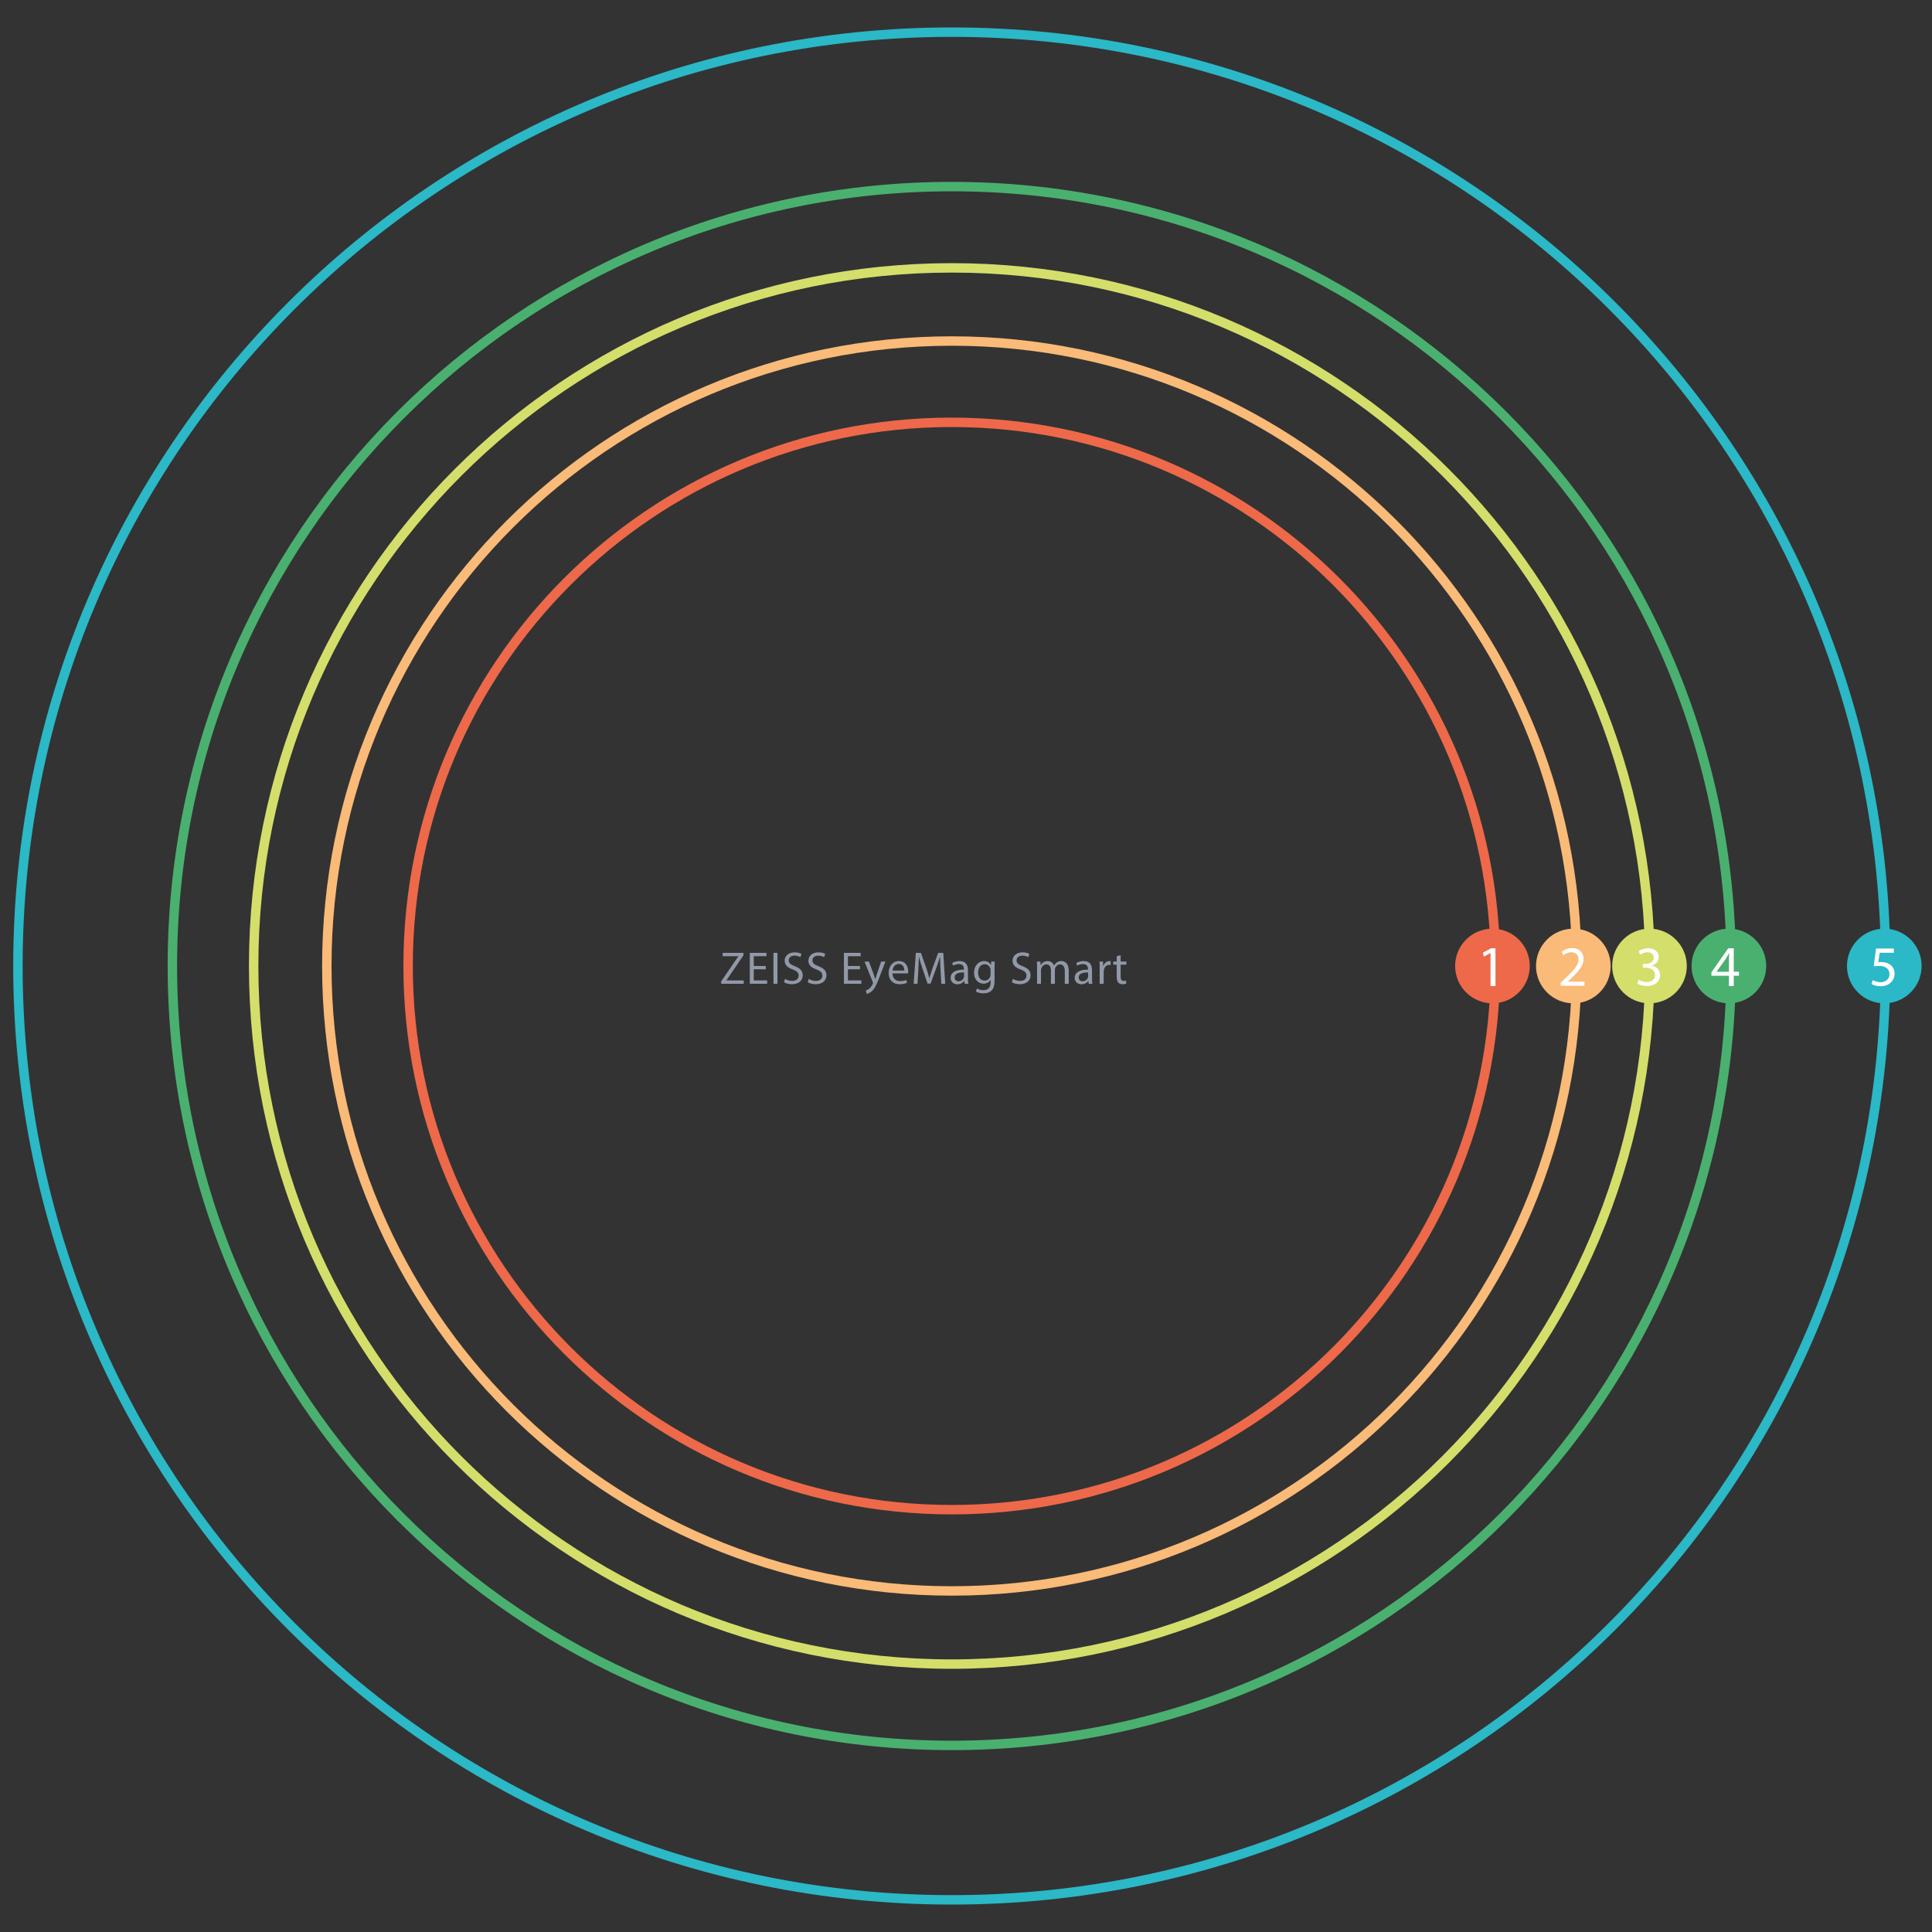 <?xml version="1.0" encoding="utf-8"?>
<!-- Generator: Adobe Illustrator 16.0.3, SVG Export Plug-In . SVG Version: 6.00 Build 0)  -->
<!DOCTYPE svg PUBLIC "-//W3C//DTD SVG 1.1//EN" "http://www.w3.org/Graphics/SVG/1.1/DTD/svg11.dtd">
<svg version="1.1" id="Vrstva_1" xmlns="http://www.w3.org/2000/svg" xmlns:xlink="http://www.w3.org/1999/xlink" x="0px" y="0px"
	 width="1024px" height="1024px" viewBox="0 0 1024 1024" enable-background="new 0 0 1024 1024" xml:space="preserve">
<rect x="0" y="0" width="1024" height="1024" fill="#333333" stroke="none"/>
<g>
	<path fill="none" stroke="#2BB8C7" stroke-width="5" d="M504.459,1006.961c273.358,0,494.958-221.6,494.958-494.966
		c0-273.358-221.6-494.956-494.958-494.956c-273.359,0-494.958,221.598-494.958,494.956
		C9.501,785.361,231.099,1006.961,504.459,1006.961z"/>
	<path fill="none" stroke="#4AB070" stroke-width="5" d="M504.459,925.101c228.147,0,413.098-184.959,413.098-413.104
		c0-228.147-184.949-413.102-413.098-413.102c-228.148,0-413.098,184.954-413.098,413.101
		C91.361,740.142,276.31,925.101,504.459,925.101z"/>
	<path fill="none" stroke="#D4DE6B" stroke-width="5" d="M504.459,882.007c204.354,0,370.02-165.649,370.02-370.012
		c0-204.353-165.666-370.019-370.02-370.019c-204.354,0-370.019,165.666-370.019,370.019
		C134.44,716.356,300.105,882.007,504.459,882.007z"/>
	<path fill="none" stroke="#FABA78" stroke-width="5" d="M504.459,843.237c182.942,0,331.249-148.305,331.249-331.242
		c0-182.942-148.307-331.244-331.249-331.244c-182.938,0-331.238,148.302-331.238,331.244
		C173.219,694.935,321.521,843.237,504.459,843.237z"/>
	<path fill="none" stroke="#ED694A" stroke-width="5" d="M504.459,800.155c159.147,0,288.159-129.017,288.159-288.16
		c0-159.145-129.012-288.156-288.159-288.156c-159.144,0-288.157,129.011-288.157,288.156
		C216.301,671.14,345.315,800.155,504.459,800.155z"/>
	<polygon fill="#9199A8" points="382.229,520.181 391.321,506.88 391.321,506.81 383.01,506.81 383.01,505.035 394.064,505.035 
		394.064,506.329 385.025,519.565 385.025,519.638 394.187,519.638 394.187,521.411 382.229,521.411 	"/>
	<polygon fill="#9199A8" points="405.885,513.734 399.517,513.734 399.517,519.638 406.615,519.638 406.615,521.411 
		397.405,521.411 397.405,505.036 406.255,505.036 406.255,506.81 399.517,506.81 399.517,511.986 405.885,511.986 	"/>
	<rect x="409.95" y="505.036" fill="#9199A8" width="2.119" height="16.375"/>
	<path fill="#9199A8" d="M416.083,518.84c0.945,0.579,2.332,1.069,3.79,1.069c2.165,0,3.428-1.143,3.428-2.79
		c0-1.539-0.875-2.414-3.089-3.261c-2.673-0.95-4.324-2.333-4.324-4.641c0-2.554,2.115-4.446,5.294-4.446
		c1.681,0,2.896,0.388,3.624,0.799l-0.583,1.729c-0.535-0.295-1.627-0.782-3.108-0.782c-2.236,0-3.089,1.334-3.089,2.454
		c0,1.533,0.998,2.29,3.257,3.162c2.771,1.074,4.18,2.399,4.18,4.813c0,2.521-1.869,4.711-5.737,4.711
		c-1.577,0-3.301-0.456-4.177-1.047L416.083,518.84z"/>
	<path fill="#9199A8" d="M428.653,518.84c0.946,0.579,2.332,1.069,3.793,1.069c2.161,0,3.428-1.143,3.428-2.79
		c0-1.539-0.878-2.414-3.088-3.261c-2.676-0.95-4.327-2.333-4.327-4.641c0-2.554,2.114-4.446,5.297-4.446
		c1.678,0,2.896,0.388,3.623,0.799l-0.581,1.729c-0.536-0.295-1.631-0.782-3.112-0.782c-2.234,0-3.09,1.334-3.09,2.454
		c0,1.533,0.998,2.29,3.26,3.162c2.772,1.074,4.179,2.399,4.179,4.813c0,2.521-1.87,4.711-5.736,4.711
		c-1.578,0-3.302-0.456-4.18-1.047L428.653,518.84z"/>
	<polygon fill="#9199A8" points="455.788,513.734 449.422,513.734 449.422,519.638 456.518,519.638 456.518,521.411 
		447.302,521.411 447.302,505.036 456.153,505.036 456.153,506.81 449.422,506.81 449.422,511.986 455.788,511.986 	"/>
	<path fill="#9199A8" d="M460.557,509.655l2.577,6.945c0.271,0.783,0.557,1.714,0.753,2.411h0.051
		c0.213-0.697,0.459-1.609,0.751-2.462l2.333-6.895h2.263l-3.212,8.387c-1.532,4.035-2.576,6.103-4.033,7.356
		c-1.043,0.927-2.089,1.293-2.624,1.389l-0.535-1.792c0.535-0.176,1.236-0.52,1.868-1.048c0.586-0.469,1.312-1.292,1.8-2.39
		c0.097-0.224,0.168-0.381,0.168-0.504s-0.048-0.294-0.145-0.565l-4.349-10.833H460.557L460.557,509.655z"/>
	<path fill="#9199A8" d="M479.302,514.399c0.023-1.367-0.555-3.484-2.967-3.484c-2.159,0-3.107,1.993-3.28,3.484H479.302z
		 M473.032,515.926c0.048,2.89,1.895,4.083,4.035,4.083c1.533,0,2.455-0.271,3.256-0.617l0.368,1.539
		c-0.757,0.346-2.043,0.728-3.911,0.728c-3.625,0-5.791-2.372-5.791-5.93c0-3.544,2.091-6.345,5.519-6.345
		c3.837,0,4.859,3.377,4.859,5.544c0,0.443-0.05,0.775-0.071,0.998H473.032z"/>
	<path fill="#9199A8" d="M498.511,514.226c-0.12-2.287-0.266-5.03-0.243-7.074h-0.076c-0.559,1.92-1.233,3.961-2.066,6.227
		l-2.891,7.939h-1.604l-2.647-7.806c-0.781-2.301-1.433-4.417-1.893-6.361h-0.051c-0.049,2.043-0.172,4.787-0.319,7.249
		l-0.438,7.012h-2.018l1.146-16.376h2.698l2.795,7.924c0.68,2.018,1.237,3.813,1.655,5.51h0.066c0.419-1.646,0.997-3.441,1.729-5.51
		l2.915-7.924h2.696l1.021,16.376h-2.062L498.511,514.226z"/>
	<path fill="#9199A8" d="M510.964,515.415c-2.331-0.044-4.981,0.36-4.981,2.65c0,1.377,0.923,2.043,2.02,2.043
		c1.53,0,2.511-0.975,2.842-1.969c0.072-0.223,0.12-0.47,0.12-0.689V515.415z M511.287,521.411l-0.172-1.475h-0.075
		c-0.65,0.923-1.919,1.744-3.601,1.744c-2.379,0-3.59-1.673-3.59-3.368c0-2.854,2.523-4.407,7.066-4.383v-0.248
		c0-0.97-0.271-2.718-2.667-2.718c-1.098,0-2.242,0.339-3.065,0.875l-0.485-1.41c0.973-0.634,2.379-1.045,3.863-1.045
		c3.601,0,4.472,2.456,4.472,4.818v4.393c0,1.021,0.051,2.02,0.197,2.817L511.287,521.411L511.287,521.411z"/>
	<path fill="#9199A8" d="M525.024,514.301c0-0.371-0.023-0.689-0.123-0.972c-0.396-1.244-1.439-2.266-2.99-2.266
		c-2.043,0-3.496,1.722-3.496,4.441c0,2.314,1.158,4.233,3.473,4.233c1.316,0,2.5-0.822,2.967-2.191
		c0.119-0.354,0.172-0.773,0.172-1.132v-2.114H525.024z M527.237,509.655c-0.049,0.85-0.098,1.797-0.098,3.229v6.829
		c0,2.695-0.543,4.355-1.688,5.378c-1.137,1.073-2.791,1.401-4.27,1.401c-1.414,0-2.965-0.328-3.91-0.97l0.527-1.626
		c0.773,0.479,1.992,0.923,3.459,0.923c2.176,0,3.789-1.146,3.789-4.108v-1.319h-0.049c-0.656,1.098-1.92,1.972-3.74,1.972
		c-2.918,0-5.01-2.475-5.01-5.734c0-3.979,2.596-6.245,5.289-6.245c2.045,0,3.162,1.07,3.68,2.043h0.049l0.086-1.771
		L527.237,509.655L527.237,509.655z"/>
	<path fill="#9199A8" d="M536.844,518.84c0.947,0.579,2.326,1.069,3.789,1.069c2.166,0,3.43-1.143,3.43-2.79
		c0-1.539-0.883-2.414-3.088-3.261c-2.68-0.95-4.326-2.333-4.326-4.641c0-2.554,2.115-4.446,5.301-4.446
		c1.676,0,2.895,0.388,3.617,0.799l-0.58,1.729c-0.535-0.295-1.635-0.782-3.107-0.782c-2.24,0-3.09,1.334-3.09,2.454
		c0,1.533,0.998,2.29,3.256,3.162c2.771,1.074,4.174,2.399,4.174,4.813c0,2.521-1.867,4.711-5.732,4.711
		c-1.572,0-3.309-0.456-4.184-1.047L536.844,518.84z"/>
	<path fill="#9199A8" d="M549.664,512.835c0-1.213-0.027-2.208-0.1-3.181h1.867l0.102,1.896h0.074
		c0.65-1.121,1.744-2.167,3.689-2.167c1.602,0,2.818,0.974,3.334,2.356h0.047c0.359-0.651,0.828-1.163,1.307-1.523
		c0.713-0.538,1.49-0.833,2.605-0.833c1.553,0,3.863,1.021,3.863,5.108v6.92h-2.088v-6.655c0-2.259-0.824-3.617-2.557-3.617
		c-1.213,0-2.158,0.898-2.523,1.944c-0.102,0.295-0.174,0.675-0.174,1.069v7.259h-2.092v-7.035c0-1.879-0.826-3.237-2.447-3.237
		c-1.344,0-2.314,1.07-2.648,2.14c-0.125,0.309-0.17,0.676-0.17,1.046v7.087h-2.09V512.835L549.664,512.835z"/>
	<path fill="#9199A8" d="M576.721,515.415c-2.328-0.044-4.986,0.36-4.986,2.65c0,1.377,0.924,2.043,2.02,2.043
		c1.539,0,2.508-0.975,2.844-1.969c0.072-0.223,0.125-0.47,0.125-0.689v-2.035H576.721z M577.041,521.411l-0.172-1.475h-0.076
		c-0.65,0.923-1.92,1.744-3.592,1.744c-2.389,0-3.596-1.673-3.596-3.368c0-2.854,2.525-4.407,7.064-4.383v-0.248
		c0-0.97-0.26-2.718-2.67-2.718c-1.094,0-2.24,0.339-3.064,0.875l-0.48-1.41c0.971-0.634,2.379-1.045,3.861-1.045
		c3.6,0,4.469,2.456,4.469,4.818v4.393c0,1.021,0.051,2.02,0.199,2.817L577.041,521.411L577.041,521.411z"/>
	<path fill="#9199A8" d="M582.854,513.331c0-1.394-0.025-2.581-0.1-3.676h1.869l0.076,2.307h0.098
		c0.539-1.581,1.82-2.579,3.258-2.579c0.248,0,0.408,0.023,0.607,0.076v2.016c-0.225-0.048-0.438-0.071-0.729-0.071
		c-1.516,0-2.574,1.146-2.867,2.75c-0.051,0.293-0.098,0.627-0.098,0.998v6.26h-2.115V513.331L582.854,513.331z"/>
	<path fill="#9199A8" d="M593.965,506.278v3.377h3.063v1.625h-3.063v6.343c0,1.463,0.408,2.286,1.602,2.286
		c0.563,0,0.971-0.072,1.244-0.147l0.096,1.602c-0.416,0.172-1.066,0.296-1.895,0.296c-1,0-1.797-0.323-2.311-0.896
		c-0.607-0.629-0.826-1.676-0.826-3.065v-6.415h-1.824v-1.625h1.824v-2.823L593.965,506.278z"/>
	<path fill="#ED694A" d="M791.035,531.779c10.922,0,19.781-8.86,19.781-19.784c0-10.922-8.859-19.784-19.781-19.784
		c-10.93,0-19.785,8.862-19.785,19.784C771.25,522.919,780.106,531.779,791.035,531.779"/>
	<polygon fill="#FFFFFF" points="790.022,505.129 789.957,505.129 786.485,507.015 785.959,504.952 790.332,502.609 
		792.633,502.609 792.633,522.609 790.022,522.609 	"/>
	<path fill="#2BB8C7" d="M998.715,531.779c10.93,0,19.785-8.856,19.785-19.784c0-10.923-8.855-19.784-19.785-19.784
		c-10.924,0-19.783,8.861-19.783,19.784C978.932,522.923,987.793,531.779,998.715,531.779"/>
	<path fill="#FFFFFF" d="M1003.783,504.972h-7.512l-0.75,5.048c0.441-0.063,0.869-0.115,1.59-0.115c1.512,0,3.027,0.33,4.236,1.054
		c1.543,0.881,2.814,2.581,2.814,5.059c0,3.841-3.043,6.713-7.309,6.713c-2.158,0-3.979-0.608-4.914-1.209l0.678-2.038
		c0.811,0.493,2.416,1.109,4.205,1.109c2.506,0,4.645-1.641,4.645-4.271c-0.029-2.559-1.707-4.359-5.66-4.359
		c-1.111,0-1.98,0.121-2.717,0.205l1.268-9.438h9.426V504.972L1003.783,504.972z"/>
	<path fill="#4AB070" d="M916.346,531.779c10.922,0,19.785-8.856,19.785-19.784c0-10.923-8.863-19.784-19.785-19.784
		c-10.928,0-19.783,8.861-19.783,19.784C896.563,522.923,905.42,531.779,916.346,531.779"/>
	<path fill="#FFFFFF" d="M916.371,515.055v-6.688c0-1.047,0.031-2.089,0.088-3.143h-0.088c-0.609,1.175-1.111,2.03-1.666,2.956
		l-4.887,6.81v0.064H916.371z M916.371,522.61v-5.44h-9.289v-1.793l8.922-12.767h2.92v12.443h2.797v2.115h-2.797v5.44
		L916.371,522.61L916.371,522.61z"/>
	<path fill="#D4DE6B" d="M874.26,531.779c10.922,0,19.783-8.856,19.783-19.784c0-10.923-8.861-19.784-19.783-19.784
		c-10.92,0-19.783,8.861-19.783,19.784C854.477,522.923,863.34,531.779,874.26,531.779"/>
	<path fill="#FFFFFF" d="M868.539,519.282c0.742,0.47,2.471,1.228,4.289,1.228c3.359,0,4.395-2.156,4.361-3.767
		c-0.027-2.709-2.465-3.864-4.998-3.864h-1.449v-1.966h1.449c1.912,0,4.318-0.973,4.318-3.271c0-1.545-0.975-2.915-3.395-2.915
		c-1.551,0-3.027,0.687-3.865,1.278l-0.68-1.904c1.006-0.742,2.969-1.49,5.053-1.49c3.813,0,5.539,2.266,5.539,4.622
		c0,1.996-1.189,3.681-3.566,4.547v0.063c2.377,0.47,4.303,2.253,4.303,4.958c0,3.103-2.404,5.81-7.041,5.81
		c-2.176,0-4.088-0.673-5.035-1.311L868.539,519.282z"/>
	<path fill="#FABA78" d="M833.905,531.779c10.924,0,19.783-8.856,19.783-19.784c0-10.923-8.859-19.784-19.783-19.784
		c-10.922,0-19.783,8.861-19.783,19.784C814.121,522.923,822.983,531.779,833.905,531.779"/>
	<path fill="#FFFFFF" d="M827.231,522.491v-1.615l2.096-2.037c5.016-4.79,7.295-7.327,7.322-10.285c0-2-0.977-3.849-3.914-3.849
		c-1.775,0-3.262,0.911-4.178,1.666l-0.838-1.88c1.361-1.148,3.301-2,5.57-2c4.23,0,6.02,2.909,6.02,5.725
		c0,3.631-2.637,6.568-6.791,10.564l-1.561,1.449v0.061h8.83v2.201H827.231L827.231,522.491z"/>
</g>
</svg>
